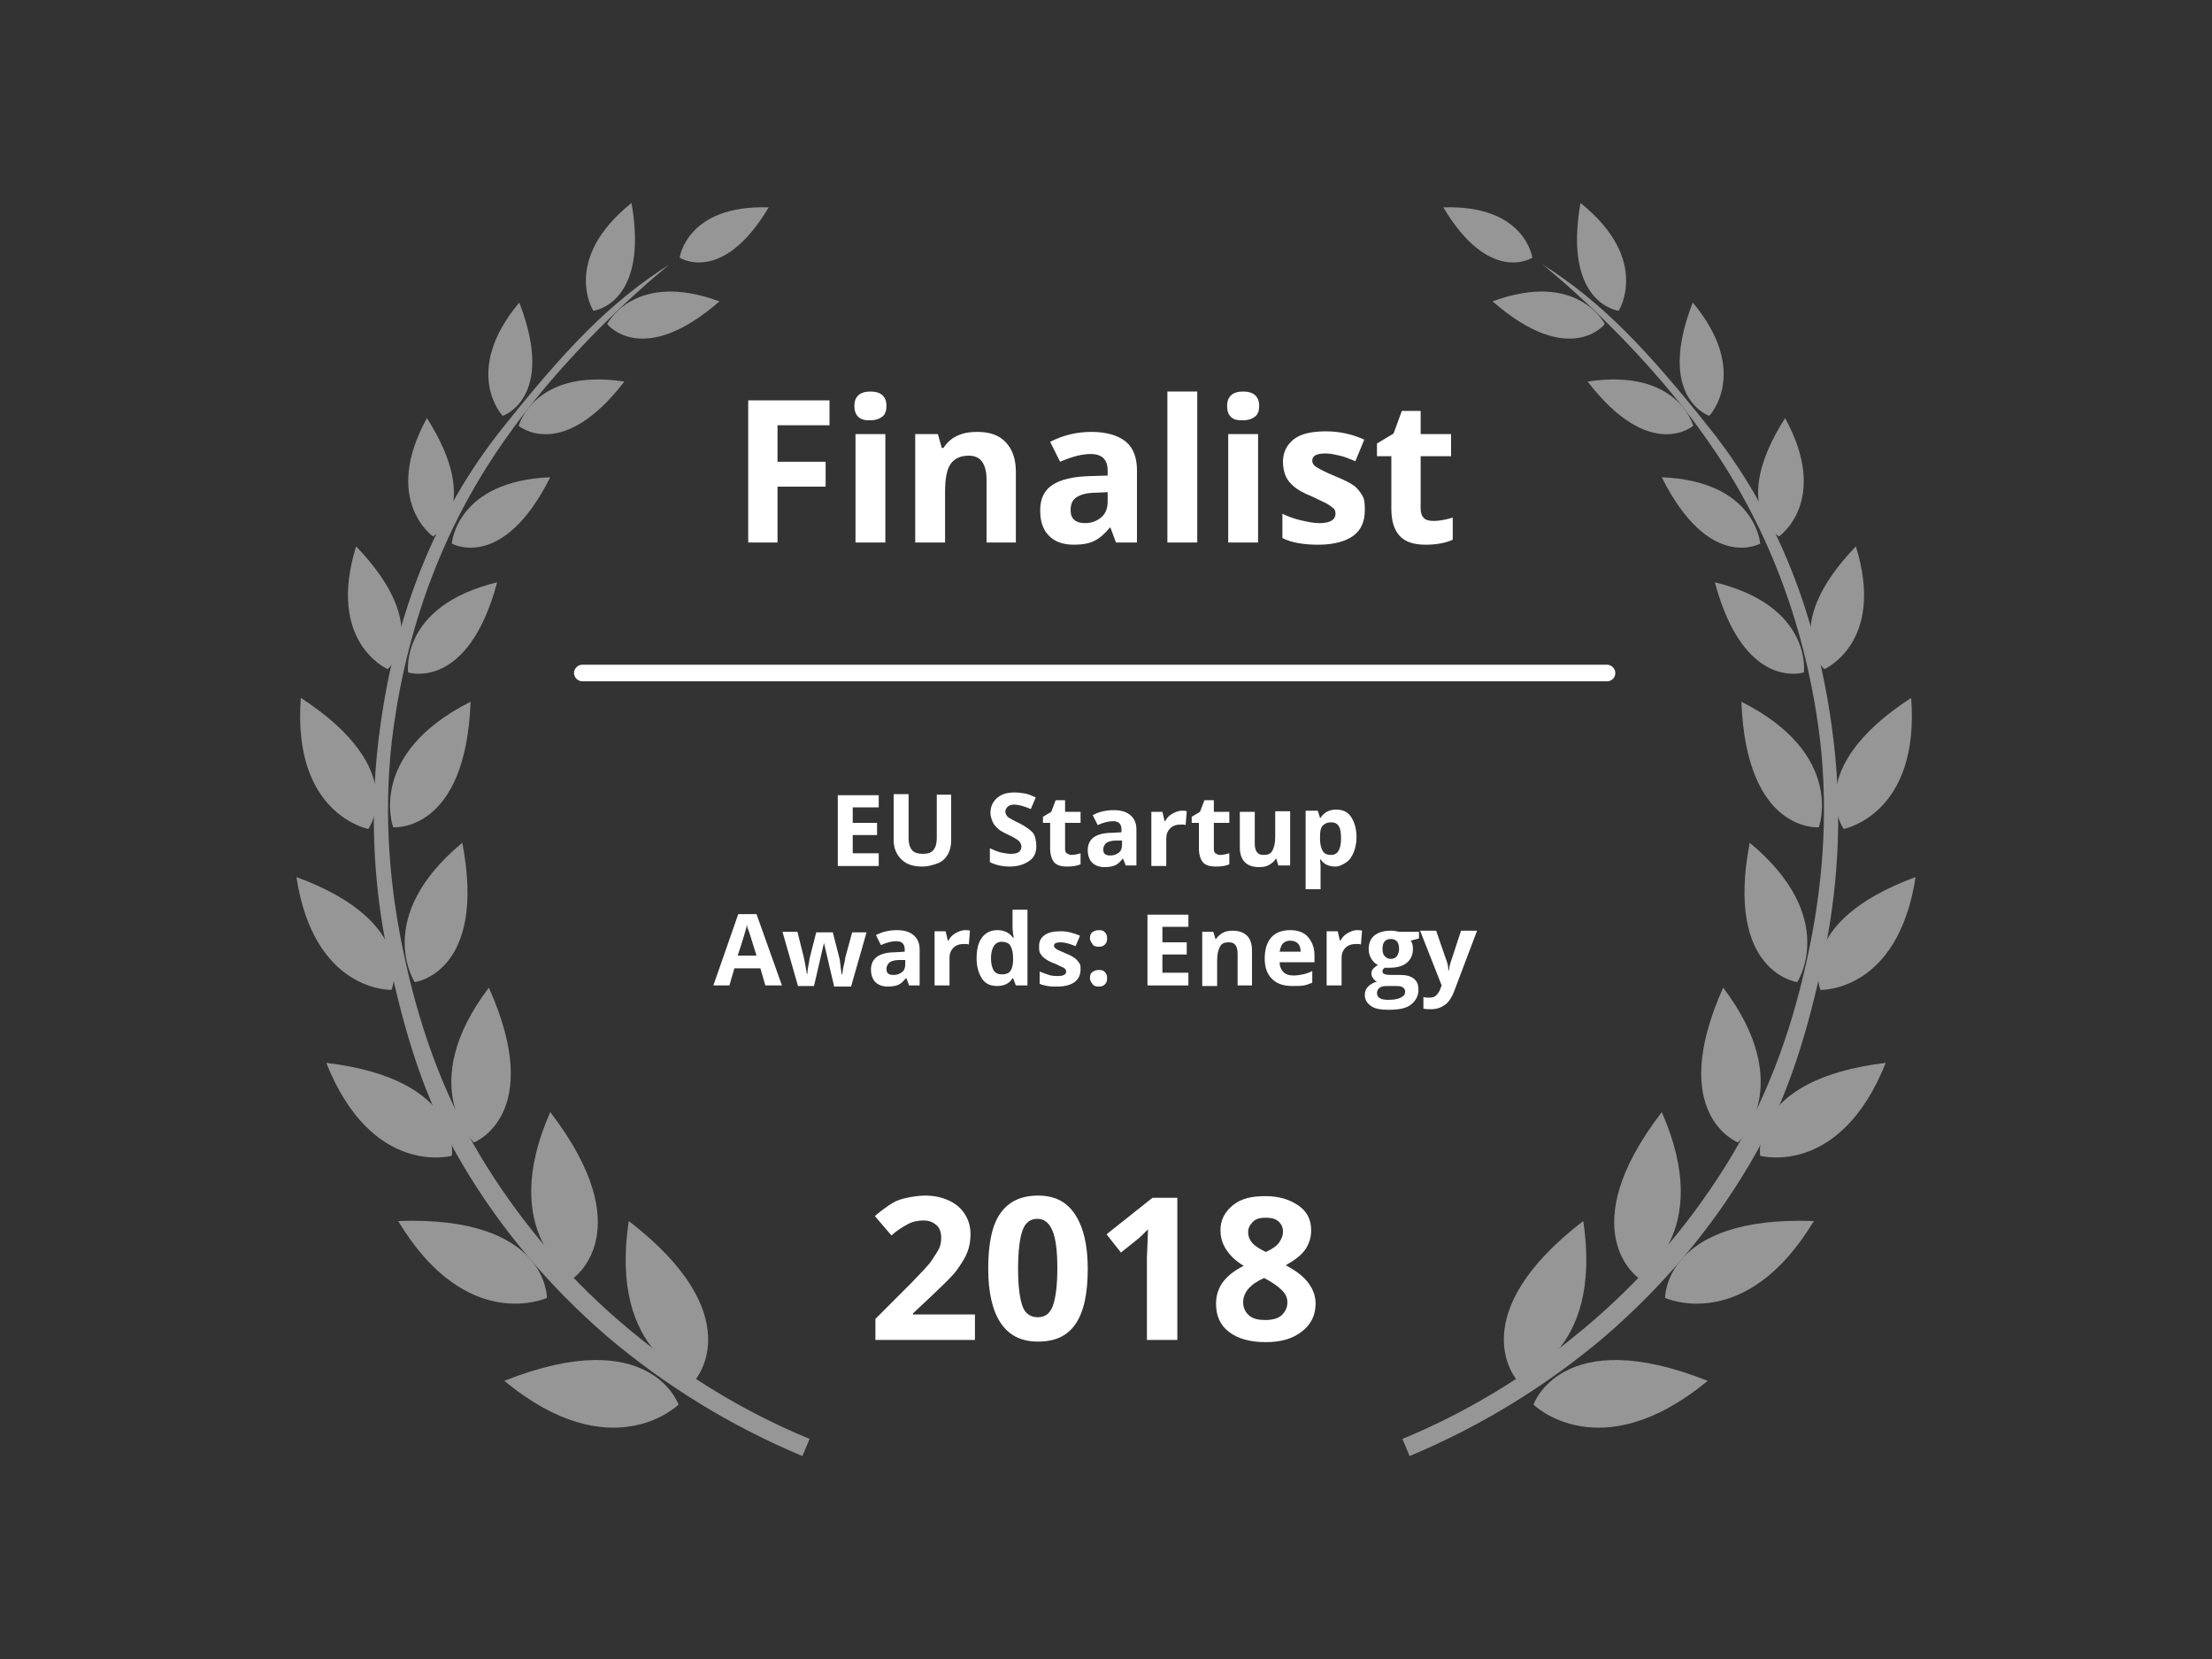 <?xml version="1.0" encoding="utf-8"?>
<!-- Generator: Adobe Illustrator 26.5.0, SVG Export Plug-In . SVG Version: 6.00 Build 0)  -->
<svg version="1.1" id="Black" xmlns="http://www.w3.org/2000/svg" xmlns:xlink="http://www.w3.org/1999/xlink" x="0px" y="0px"
	 viewBox="0 0 400 300" style="enable-background:new 0 0 400 300;" xml:space="preserve">
<rect x="0" y="0" width="400" height="300" fill="#333333" stroke="none"/>
<style type="text/css">
	.st0{fill:#FFFFFF;}
	.st1{fill:#969696;}
</style>
<g>
	<g>
		<path class="st0" d="M140.7,98.1h-5.4V72.4h14.7v4.5h-9.4v6.6h8.7V88h-8.7V98.1z"/>
	</g>
	<g>
		<path class="st0" d="M154.5,73.4c0-1.7,1-2.6,2.9-2.6s2.9,0.9,2.9,2.6c0,0.8-0.2,1.5-0.7,1.9s-1.2,0.7-2.2,0.7
			C155.5,76.1,154.5,75.2,154.5,73.4z M160.1,98.1h-5.4V78.5h5.4V98.1z"/>
	</g>
	<g>
		<path class="st0" d="M183.8,98.1h-5.4V86.7c0-1.4-0.3-2.5-0.8-3.2s-1.3-1.1-2.4-1.1c-1.5,0-2.6,0.5-3.3,1.5s-1,2.7-1,5v9.2h-5.4
			V78.5h4.1l0.7,2.5h0.3c0.6-0.9,1.4-1.7,2.5-2.2s2.2-0.7,3.6-0.7c2.3,0,4,0.6,5.2,1.9s1.8,3,1.8,5.4V98.1z"/>
	</g>
	<g>
		<path class="st0" d="M201.8,98.1l-1-2.7h-0.1c-0.9,1.1-1.8,1.9-2.8,2.4s-2.2,0.7-3.7,0.7c-1.9,0-3.4-0.5-4.5-1.6s-1.6-2.6-1.6-4.6
			c0-2.1,0.7-3.6,2.2-4.6s3.7-1.5,6.6-1.6l3.4-0.1v-0.9c0-2-1-3-3.1-3c-1.6,0-3.4,0.5-5.5,1.4l-1.8-3.6c2.3-1.2,4.8-1.8,7.5-1.8
			c2.6,0,4.7,0.6,6.1,1.7s2.1,2.9,2.1,5.2v13.1H201.8z M200.3,89l-2.1,0.1c-1.6,0-2.7,0.3-3.5,0.8s-1.1,1.3-1.1,2.4
			c0,1.5,0.9,2.3,2.6,2.3c1.2,0,2.2-0.4,3-1.1s1.1-1.7,1.1-2.8V89z"/>
	</g>
	<g>
		<path class="st0" d="M216.5,98.1h-5.4V70.8h5.4V98.1z"/>
	</g>
	<g>
		<path class="st0" d="M221.9,73.4c0-1.7,1-2.6,2.9-2.6s2.9,0.9,2.9,2.6c0,0.8-0.2,1.5-0.7,1.9s-1.2,0.7-2.2,0.7
			C222.8,76.1,221.9,75.2,221.9,73.4z M227.5,98.1h-5.4V78.5h5.4V98.1z"/>
	</g>
	<g>
		<path class="st0" d="M246.8,92.3c0,2-0.7,3.6-2.1,4.6s-3.5,1.6-6.3,1.6c-1.4,0-2.6-0.1-3.7-0.3s-2-0.5-2.8-0.9v-4.4
			c1,0.5,2.1,0.9,3.4,1.2s2.3,0.5,3.3,0.5c1.9,0,2.9-0.6,2.9-1.7c0-0.4-0.1-0.8-0.4-1s-0.7-0.6-1.3-0.9s-1.5-0.7-2.5-1.2
			c-1.5-0.6-2.6-1.2-3.3-1.8s-1.2-1.2-1.5-1.9s-0.5-1.6-0.5-2.6c0-1.7,0.7-3.1,2-4.1s3.3-1.4,5.8-1.4c2.4,0,4.7,0.5,6.9,1.5
			l-1.6,3.9c-1-0.4-1.9-0.8-2.8-1s-1.7-0.4-2.6-0.4c-1.6,0-2.4,0.4-2.4,1.3c0,0.5,0.3,0.9,0.8,1.2s1.6,0.9,3.3,1.6
			c1.5,0.6,2.7,1.2,3.4,1.7s1.2,1.2,1.6,1.9S246.8,91.3,246.8,92.3z"/>
	</g>
	<g>
		<path class="st0" d="M259.3,94.2c0.9,0,2.1-0.2,3.4-0.6v4c-1.3,0.6-3,0.9-4.9,0.9c-2.1,0-3.7-0.5-4.7-1.6s-1.5-2.7-1.5-4.9v-9.5
			H249v-2.3l3-1.8l1.5-4.1h3.4v4.2h5.5v4h-5.5V92c0,0.8,0.2,1.3,0.6,1.7S258.6,94.2,259.3,94.2z"/>
	</g>
</g>
<g>
	<g>
		<path class="st0" d="M176.3,242.3h-18v-3.8l6.5-6.5c1.9-2,3.2-3.3,3.7-4.1s1-1.5,1.3-2.1s0.4-1.3,0.4-2c0-1-0.3-1.8-0.9-2.3
			s-1.3-0.8-2.3-0.8c-1,0-2,0.2-2.9,0.7s-1.9,1.1-2.9,2l-3-3.5c1.3-1.1,2.3-1.8,3.1-2.3s1.7-0.8,2.7-1s2.1-0.4,3.3-0.4
			c1.6,0,3,0.3,4.3,0.9s2.2,1.4,2.9,2.5s1,2.3,1,3.6c0,1.2-0.2,2.3-0.6,3.3s-1.1,2.1-1.9,3.2s-2.4,2.6-4.6,4.7l-3.3,3.1v0.2h11.2
			V242.3z"/>
	</g>
	<g>
		<path class="st0" d="M196.7,229.4c0,4.5-0.7,7.8-2.2,10s-3.7,3.2-6.8,3.2c-3,0-5.2-1.1-6.7-3.3s-2.3-5.5-2.3-9.9
			c0-4.5,0.7-7.9,2.2-10s3.7-3.2,6.8-3.2c3,0,5.2,1.1,6.7,3.4S196.7,225.1,196.7,229.4z M184.1,229.4c0,3.2,0.3,5.4,0.8,6.8
			s1.5,2,2.8,2c1.3,0,2.2-0.7,2.7-2.1s0.8-3.6,0.8-6.8c0-3.2-0.3-5.4-0.9-6.8s-1.5-2.1-2.7-2.1c-1.3,0-2.2,0.7-2.7,2.1
			S184.1,226.3,184.1,229.4z"/>
	</g>
	<g>
		<path class="st0" d="M212.8,242.3h-5.4v-14.9l0.1-2.4l0.1-2.7c-0.9,0.9-1.5,1.5-1.9,1.8l-3,2.4l-2.6-3.3l8.3-6.6h4.5V242.3z"/>
	</g>
	<g>
		<path class="st0" d="M228.8,216.3c2.5,0,4.4,0.6,6,1.7s2.3,2.6,2.3,4.5c0,1.3-0.4,2.5-1.1,3.5s-1.9,1.9-3.5,2.8
			c1.9,1,3.3,2.1,4.1,3.2s1.3,2.3,1.3,3.7c0,2.1-0.8,3.8-2.5,5.1s-3.8,1.9-6.5,1.9c-2.8,0-5-0.6-6.6-1.8s-2.4-2.9-2.4-5.1
			c0-1.5,0.4-2.8,1.2-3.9s2-2.1,3.8-3c-1.5-0.9-2.5-1.9-3.2-3s-1-2.2-1-3.5c0-1.8,0.8-3.3,2.3-4.5S226.4,216.3,228.8,216.3z
			 M224.8,235.5c0,1,0.4,1.8,1.1,2.4s1.7,0.8,2.9,0.8c1.3,0,2.4-0.3,3-0.9s1-1.3,1-2.3c0-0.8-0.3-1.5-1-2.2s-1.7-1.4-3.2-2.2
			C226.1,232.2,224.8,233.7,224.8,235.5z M228.8,220.2c-0.9,0-1.7,0.2-2.2,0.7s-0.9,1.1-0.9,1.9c0,0.7,0.2,1.3,0.7,1.9
			s1.3,1.1,2.5,1.7c1.1-0.5,2-1.1,2.4-1.7s0.7-1.2,0.7-2c0-0.8-0.3-1.4-0.9-1.9S229.7,220.2,228.8,220.2z"/>
	</g>
</g>
<g>
	<g>
		<g>
			<path class="st1" d="M254.9,263.3l-1.3-3.1c12.6-5.2,24.1-12.4,34.4-21.3c10.1-8.7,18.6-18.9,25.4-30.3
				c6.8-11.5,11-23.7,13.7-36.7c2.8-13.3,3.6-27.1,1.7-40.6c-2.7-19-9.3-36.6-20.4-52.2c-12.7-18-29.5-31.3-29.5-31.3
				c10.8,6.8,19,15.5,30.3,29.7c12.3,15.4,19.3,34,22,53.6c2,14,1.5,28-1.4,41.8c-2.8,13.3-6.4,25.8-13.4,37.6
				c-6.9,11.7-15.7,22.1-26.1,31.1C279.7,250.6,267.8,257.9,254.9,263.3z"/>
		</g>
		<g>
			<path class="st1" d="M261,37.5c14.8-0.5,16.1,9.1,16.1,9.1S269.4,51.6,261,37.5z"/>
		</g>
		<g>
			<path class="st1" d="M285.8,36.7c12.8,10.3,6.9,19.5,6.9,19.5S282.6,55,285.8,36.7z"/>
		</g>
		<g>
			<path class="st1" d="M269.9,54.5c15.4-5.7,20.3,4.1,20.3,4.1S283.9,66.7,269.9,54.5z"/>
		</g>
		<g>
			<path class="st1" d="M306.1,54.7c10.5,12.6,3,20.5,3,20.5S299.4,72,306.1,54.7z"/>
		</g>
		<g>
			<path class="st1" d="M287.1,69c16.3-2.5,19.1,8,19.1,8S298.4,83.7,287.1,69z"/>
		</g>
		<g>
			<path class="st1" d="M322.8,75.6c8.2,15-1.1,21.4-1.1,21.4S312.5,91.8,322.8,75.6z"/>
		</g>
		<g>
			<path class="st1" d="M300.5,86.3c17,0.7,17.8,12,17.8,12S309.1,103.5,300.5,86.3z"/>
		</g>
		<g>
			<path class="st1" d="M335.6,98.8c5.4,17.4-5.7,22.2-5.7,22.2S321.4,113.6,335.6,98.8z"/>
		</g>
		<g>
			<path class="st1" d="M310.1,105.3c17.7,4.3,16.1,16.3,16.1,16.3S315.4,125.1,310.1,105.3z"/>
		</g>
		<g>
			<path class="st1" d="M345.6,126.2c1.6,21.1-12.2,23.7-12.2,23.7S325.6,139.2,345.6,126.2z"/>
		</g>
		<g>
			<path class="st1" d="M314.9,126.9c18.9,9.5,14,22.7,14,22.7S315.8,150.7,314.9,126.9z"/>
		</g>
		<g>
			<path class="st1" d="M346.4,158.6c-3.2,20.9-17.2,20.4-17.2,20.4S324.1,166.8,346.4,158.6z"/>
		</g>
		<g>
			<path class="st1" d="M316.4,152.4c16.3,13.5,8.6,25.2,8.6,25.2S311.9,175.9,316.4,152.4z"/>
		</g>
		<g>
			<path class="st1" d="M341,192.2c-8.3,20.8-22.7,16.8-22.7,16.8S316,195.2,341,192.2z"/>
		</g>
		<g>
			<path class="st1" d="M311.6,178.6c13.5,17.8,2.7,28,2.7,28S301.3,201.6,311.6,178.6z"/>
		</g>
		<g>
			<path class="st1" d="M328,220.8c-12.4,20.6-26.9,13.9-26.9,13.9S300.9,219.8,328,220.8z"/>
		</g>
		<g>
			<path class="st1" d="M300.5,201.1c9.7,22-4.2,30-4.2,30S284,222.6,300.5,201.1z"/>
		</g>
		<g>
			<path class="st1" d="M308.8,249.7c-19.5,16.1-31.5,4.3-31.5,4.3S282.4,239.2,308.8,249.7z"/>
		</g>
		<g>
			<path class="st1" d="M286.3,220.8c3.7,24.4-12.1,28.6-12.1,28.6S264.2,237.8,286.3,220.8z"/>
		</g>
	</g>
	<g>
		<g>
			<path class="st1" d="M145.1,263.3l1.3-3.1c-12.6-5.2-24.1-12.4-34.4-21.3c-10.1-8.7-18.6-18.9-25.4-30.3
				c-6.8-11.5-11-23.7-13.7-36.7c-2.8-13.3-3.6-27.1-1.7-40.6c2.7-19,9.3-36.6,20.4-52.2c12.7-18,29.5-31.3,29.5-31.3
				c-10.8,6.8-19,15.5-30.3,29.7c-12.3,15.4-19.3,34-22,53.6c-2,14-1.5,28,1.4,41.8c2.8,13.3,6.4,25.8,13.4,37.6
				c6.9,11.7,15.7,22.1,26.1,31.1C120.3,250.6,132.2,257.9,145.1,263.3z"/>
		</g>
		<g>
			<path class="st1" d="M139,37.5c-14.8-0.5-16.1,9.1-16.1,9.1S130.6,51.6,139,37.5z"/>
		</g>
		<g>
			<path class="st1" d="M114.2,36.7c-12.8,10.3-6.9,19.5-6.9,19.5S117.4,55,114.2,36.7z"/>
		</g>
		<g>
			<path class="st1" d="M130.1,54.5c-15.4-5.7-20.3,4.1-20.3,4.1S116.1,66.7,130.1,54.5z"/>
		</g>
		<g>
			<path class="st1" d="M93.9,54.7c-10.5,12.6-3,20.5-3,20.5S100.6,72,93.9,54.7z"/>
		</g>
		<g>
			<path class="st1" d="M112.9,69c-16.3-2.5-19.1,8-19.1,8S101.6,83.7,112.9,69z"/>
		</g>
		<g>
			<path class="st1" d="M77.2,75.6C69,90.5,78.3,97,78.3,97S87.5,91.8,77.2,75.6z"/>
		</g>
		<g>
			<path class="st1" d="M99.5,86.3c-17,0.7-17.8,12-17.8,12S90.9,103.5,99.5,86.3z"/>
		</g>
		<g>
			<path class="st1" d="M64.4,98.8C59,116.2,70.1,121,70.1,121S78.6,113.6,64.4,98.8z"/>
		</g>
		<g>
			<path class="st1" d="M89.9,105.3c-17.7,4.3-16.1,16.3-16.1,16.3S84.6,125.1,89.9,105.3z"/>
		</g>
		<g>
			<path class="st1" d="M54.4,126.2c-1.6,21.1,12.2,23.7,12.2,23.7S74.4,139.2,54.4,126.2z"/>
		</g>
		<g>
			<path class="st1" d="M85.1,126.9c-18.9,9.5-14,22.7-14,22.7S84.2,150.7,85.1,126.9z"/>
		</g>
		<g>
			<path class="st1" d="M53.6,158.6c3.2,20.9,17.2,20.4,17.2,20.4S75.9,166.8,53.6,158.6z"/>
		</g>
		<g>
			<path class="st1" d="M83.6,152.4c-16.3,13.5-8.6,25.2-8.6,25.2S88.1,175.9,83.6,152.4z"/>
		</g>
		<g>
			<path class="st1" d="M59,192.2c8.3,20.8,22.7,16.8,22.7,16.8S84,195.2,59,192.2z"/>
		</g>
		<g>
			<path class="st1" d="M88.4,178.6c-13.5,17.8-2.7,28-2.7,28S98.7,201.6,88.4,178.6z"/>
		</g>
		<g>
			<path class="st1" d="M72,220.8c12.4,20.6,26.9,13.9,26.9,13.9S99.1,219.8,72,220.8z"/>
		</g>
		<g>
			<path class="st1" d="M99.5,201.1c-9.7,22,4.2,30,4.2,30S116,222.6,99.5,201.1z"/>
		</g>
		<g>
			<path class="st1" d="M91.2,249.7c19.5,16.1,31.5,4.3,31.5,4.3S117.6,239.2,91.2,249.7z"/>
		</g>
		<g>
			<path class="st1" d="M113.7,220.8c-3.7,24.4,12.1,28.6,12.1,28.6S135.8,237.8,113.7,220.8z"/>
		</g>
	</g>
</g>
<g>
	<g>
		<path class="st0" d="M158.9,156.6h-7.4v-12.8h7.4v2.2h-4.7v2.8h4.4v2.2h-4.4v3.3h4.7V156.6z"/>
	</g>
	<g>
		<path class="st0" d="M172,143.7v8.3c0,0.9-0.2,1.8-0.6,2.5s-1,1.3-1.8,1.6s-1.8,0.6-2.8,0.6c-1.7,0-2.9-0.4-3.8-1.3
			s-1.4-2-1.4-3.5v-8.3h2.7v7.9c0,1,0.2,1.7,0.6,2.2s1.1,0.7,2,0.7c0.9,0,1.5-0.2,1.9-0.7s0.6-1.2,0.6-2.2v-7.8H172z"/>
	</g>
	<g>
		<path class="st0" d="M187.4,153c0,1.2-0.4,2.1-1.3,2.7s-2,1-3.5,1c-1.4,0-2.6-0.3-3.6-0.8v-2.5c0.9,0.4,1.6,0.7,2.2,0.8
			s1.1,0.2,1.6,0.2c0.6,0,1.1-0.1,1.4-0.3s0.5-0.6,0.5-1c0-0.3-0.1-0.5-0.2-0.7s-0.3-0.4-0.6-0.6s-0.8-0.5-1.7-0.9
			c-0.8-0.4-1.4-0.7-1.8-1.1s-0.7-0.7-0.9-1.2s-0.4-1-0.4-1.6c0-1.1,0.4-2,1.2-2.7s1.8-1,3.2-1c0.7,0,1.3,0.1,1.9,0.2
			s1.2,0.4,1.9,0.7l-0.9,2.1c-0.7-0.3-1.3-0.5-1.7-0.6s-0.9-0.2-1.3-0.2c-0.5,0-0.9,0.1-1.2,0.4s-0.4,0.6-0.4,0.9
			c0,0.2,0.1,0.4,0.2,0.6s0.3,0.4,0.5,0.5s0.8,0.5,1.7,0.9c1.2,0.6,2,1.2,2.5,1.7S187.4,152.2,187.4,153z"/>
	</g>
	<g>
		<path class="st0" d="M193.7,154.6c0.5,0,1-0.1,1.7-0.3v2c-0.7,0.3-1.5,0.4-2.5,0.4c-1.1,0-1.9-0.3-2.3-0.8s-0.7-1.4-0.7-2.4v-4.7
			h-1.3v-1.1l1.5-0.9l0.8-2.1h1.7v2.1h2.8v2h-2.8v4.7c0,0.4,0.1,0.7,0.3,0.8S193.4,154.6,193.7,154.6z"/>
	</g>
	<g>
		<path class="st0" d="M203.6,156.6l-0.5-1.3H203c-0.5,0.6-0.9,1-1.4,1.2s-1.1,0.3-1.9,0.3c-0.9,0-1.7-0.3-2.2-0.8s-0.8-1.3-0.8-2.3
			c0-1,0.4-1.8,1.1-2.3s1.8-0.8,3.3-0.8l1.7-0.1V150c0-1-0.5-1.5-1.5-1.5c-0.8,0-1.7,0.2-2.8,0.7l-0.9-1.8c1.1-0.6,2.4-0.9,3.8-0.9
			c1.3,0,2.3,0.3,3,0.9s1.1,1.4,1.1,2.6v6.5H203.6z M202.8,152l-1,0c-0.8,0-1.4,0.2-1.7,0.4s-0.6,0.7-0.6,1.2c0,0.8,0.4,1.1,1.3,1.1
			c0.6,0,1.1-0.2,1.5-0.5s0.6-0.8,0.6-1.4V152z"/>
	</g>
	<g>
		<path class="st0" d="M213.7,146.6c0.4,0,0.7,0,0.9,0.1l-0.2,2.5c-0.2-0.1-0.5-0.1-0.8-0.1c-0.9,0-1.5,0.2-2,0.7s-0.7,1.1-0.7,1.8
			v5h-2.7v-9.8h2l0.4,1.7h0.1c0.3-0.6,0.7-1,1.2-1.3S213.1,146.6,213.7,146.6z"/>
	</g>
	<g>
		<path class="st0" d="M220.6,154.6c0.5,0,1-0.1,1.7-0.3v2c-0.7,0.3-1.5,0.4-2.5,0.4c-1.1,0-1.9-0.3-2.3-0.8s-0.7-1.4-0.7-2.4v-4.7
			h-1.3v-1.1l1.5-0.9l0.8-2.1h1.7v2.1h2.8v2h-2.8v4.7c0,0.4,0.1,0.7,0.3,0.8S220.2,154.6,220.6,154.6z"/>
	</g>
	<g>
		<path class="st0" d="M231.2,156.6l-0.4-1.3h-0.1c-0.3,0.5-0.7,0.8-1.2,1.1s-1.1,0.4-1.8,0.4c-1.2,0-2-0.3-2.6-0.9
			s-0.9-1.5-0.9-2.7v-6.4h2.7v5.7c0,0.7,0.1,1.2,0.4,1.6s0.7,0.5,1.2,0.5c0.8,0,1.3-0.2,1.6-0.8s0.5-1.3,0.5-2.5v-4.6h2.7v9.8H231.2
			z"/>
	</g>
	<g>
		<path class="st0" d="M241.5,156.7c-1.2,0-2.1-0.4-2.7-1.3h-0.1c0.1,0.8,0.1,1.3,0.1,1.4v4h-2.7v-14.2h2.2l0.4,1.3h0.1
			c0.6-1,1.6-1.5,2.8-1.5c1.2,0,2.1,0.4,2.7,1.3s1,2.1,1,3.7c0,1-0.2,2-0.5,2.7s-0.7,1.4-1.3,1.8S242.2,156.7,241.5,156.7z
			 M240.7,148.7c-0.7,0-1.1,0.2-1.5,0.6s-0.5,1.1-0.5,2v0.3c0,1.1,0.2,1.8,0.5,2.3s0.8,0.7,1.5,0.7c1.2,0,1.8-1,1.8-3
			c0-1-0.1-1.7-0.4-2.2S241.3,148.7,240.7,148.7z"/>
	</g>
	<g>
		<path class="st0" d="M138.4,178.2l-0.9-3.1h-4.7l-0.9,3.1h-2.9l4.5-12.9h3.3l4.6,12.9H138.4z M136.8,172.8
			c-0.9-2.8-1.3-4.3-1.5-4.7s-0.2-0.7-0.2-0.9c-0.2,0.8-0.7,2.6-1.7,5.6H136.8z"/>
	</g>
	<g>
		<path class="st0" d="M150.8,178.2l-0.8-3.4l-1-4.3H149l-1.8,7.8h-2.9l-2.8-9.8h2.7l1.1,4.4c0.2,0.8,0.4,1.9,0.6,3.2h0.1
			c0-0.4,0.1-1.2,0.3-2.1l0.1-0.7l1.2-4.7h3l1.2,4.7c0,0.1,0.1,0.3,0.1,0.6s0.1,0.5,0.1,0.8s0.1,0.6,0.1,0.8s0.1,0.5,0.1,0.7h0.1
			c0.1-0.4,0.1-1,0.3-1.7s0.2-1.2,0.3-1.5l1.2-4.4h2.6l-2.8,9.8H150.8z"/>
	</g>
	<g>
		<path class="st0" d="M164.4,178.2l-0.5-1.3h-0.1c-0.5,0.6-0.9,1-1.4,1.2s-1.1,0.3-1.9,0.3c-0.9,0-1.7-0.3-2.2-0.8
			s-0.8-1.3-0.8-2.3c0-1,0.4-1.8,1.1-2.3s1.8-0.8,3.3-0.8l1.7-0.1v-0.4c0-1-0.5-1.5-1.5-1.5c-0.8,0-1.7,0.2-2.8,0.7l-0.9-1.8
			c1.1-0.6,2.4-0.9,3.8-0.9c1.3,0,2.3,0.3,3,0.9s1.1,1.4,1.1,2.6v6.5H164.4z M163.6,173.6l-1,0c-0.8,0-1.4,0.2-1.7,0.4
			s-0.6,0.7-0.6,1.2c0,0.8,0.4,1.1,1.3,1.1c0.6,0,1.1-0.2,1.5-0.5s0.6-0.8,0.6-1.4V173.6z"/>
	</g>
	<g>
		<path class="st0" d="M174.5,168.2c0.4,0,0.7,0,0.9,0.1l-0.2,2.5c-0.2-0.1-0.5-0.1-0.8-0.1c-0.9,0-1.5,0.2-2,0.7s-0.7,1.1-0.7,1.8
			v5H169v-9.8h2l0.4,1.7h0.1c0.3-0.6,0.7-1,1.2-1.3S173.9,168.2,174.5,168.2z"/>
	</g>
	<g>
		<path class="st0" d="M180.3,178.3c-1.2,0-2.1-0.4-2.7-1.3s-1-2.1-1-3.7c0-1.6,0.3-2.9,1-3.8s1.6-1.3,2.8-1.3
			c1.2,0,2.2,0.5,2.8,1.4h0.1c-0.1-0.7-0.2-1.4-0.2-2v-3.1h2.7v13.7h-2.1l-0.5-1.3h-0.1C182.5,177.9,181.5,178.3,180.3,178.3z
			 M181.2,176.2c0.7,0,1.2-0.2,1.5-0.6s0.5-1.1,0.5-2v-0.3c0-1.1-0.2-1.8-0.5-2.3s-0.9-0.7-1.6-0.7c-0.6,0-1.1,0.3-1.4,0.8
			s-0.5,1.2-0.5,2.2s0.2,1.7,0.5,2.2S180.6,176.2,181.2,176.2z"/>
	</g>
	<g>
		<path class="st0" d="M195.4,175.3c0,1-0.4,1.8-1.1,2.3s-1.7,0.8-3.1,0.8c-0.7,0-1.3,0-1.8-0.1s-1-0.2-1.4-0.4v-2.2
			c0.5,0.2,1.1,0.4,1.7,0.6s1.2,0.2,1.6,0.2c1,0,1.5-0.3,1.5-0.8c0-0.2-0.1-0.4-0.2-0.5s-0.4-0.3-0.7-0.4s-0.7-0.4-1.3-0.6
			c-0.8-0.3-1.3-0.6-1.7-0.9s-0.6-0.6-0.8-0.9s-0.2-0.8-0.2-1.3c0-0.9,0.3-1.5,1-2s1.6-0.7,2.9-0.7c1.2,0,2.3,0.3,3.5,0.8l-0.8,1.9
			c-0.5-0.2-1-0.4-1.4-0.5s-0.9-0.2-1.3-0.2c-0.8,0-1.2,0.2-1.2,0.6c0,0.2,0.1,0.4,0.4,0.6s0.8,0.4,1.7,0.8c0.8,0.3,1.3,0.6,1.7,0.9
			s0.6,0.6,0.8,0.9S195.4,174.8,195.4,175.3z"/>
	</g>
	<g>
		<path class="st0" d="M197.1,169.7c0-0.5,0.1-0.9,0.4-1.1s0.6-0.4,1.2-0.4c0.5,0,0.9,0.1,1.1,0.4c0.3,0.3,0.4,0.6,0.4,1.1
			c0,0.5-0.1,0.8-0.4,1.1c-0.3,0.3-0.6,0.4-1.1,0.4c-0.5,0-0.9-0.1-1.1-0.4S197.1,170.1,197.1,169.7z M197.1,176.9
			c0-0.5,0.1-0.9,0.4-1.1s0.6-0.4,1.2-0.4c0.5,0,0.9,0.1,1.1,0.4c0.3,0.3,0.4,0.6,0.4,1.1c0,0.5-0.1,0.8-0.4,1.1s-0.6,0.4-1.1,0.4
			c-0.5,0-0.9-0.1-1.1-0.4S197.1,177.4,197.1,176.9z"/>
	</g>
	<g>
		<path class="st0" d="M214.9,178.2h-7.4v-12.8h7.4v2.2h-4.7v2.8h4.4v2.2h-4.4v3.3h4.7V178.2z"/>
	</g>
	<g>
		<path class="st0" d="M226.5,178.2h-2.7v-5.7c0-0.7-0.1-1.2-0.4-1.6s-0.7-0.5-1.2-0.5c-0.8,0-1.3,0.2-1.6,0.8s-0.5,1.3-0.5,2.5v4.6
			h-2.7v-9.8h2l0.4,1.3h0.1c0.3-0.5,0.7-0.8,1.2-1.1s1.1-0.4,1.8-0.4c1.1,0,2,0.3,2.6,0.9s0.9,1.5,0.9,2.7V178.2z"/>
	</g>
	<g>
		<path class="st0" d="M233.7,178.3c-1.6,0-2.8-0.4-3.7-1.3s-1.3-2.1-1.3-3.7c0-1.6,0.4-2.9,1.2-3.8s2-1.3,3.4-1.3
			c1.4,0,2.5,0.4,3.2,1.2s1.2,1.9,1.2,3.3v1.3h-6.3c0,0.8,0.3,1.4,0.7,1.8s1,0.6,1.8,0.6c0.6,0,1.2-0.1,1.7-0.2s1.1-0.3,1.7-0.6v2.1
			c-0.5,0.2-1,0.4-1.5,0.5S234.4,178.3,233.7,178.3z M233.3,170.1c-0.6,0-1,0.2-1.3,0.5s-0.5,0.9-0.6,1.5h3.8c0-0.7-0.2-1.2-0.5-1.5
			S233.9,170.1,233.3,170.1z"/>
	</g>
	<g>
		<path class="st0" d="M245.4,168.2c0.4,0,0.7,0,0.9,0.1l-0.2,2.5c-0.2-0.1-0.5-0.1-0.8-0.1c-0.9,0-1.5,0.2-2,0.7s-0.7,1.1-0.7,1.8
			v5h-2.7v-9.8h2l0.4,1.7h0.1c0.3-0.6,0.7-1,1.2-1.3S244.7,168.2,245.4,168.2z"/>
	</g>
	<g>
		<path class="st0" d="M256.6,168.3v1.4l-1.5,0.4c0.3,0.4,0.4,0.9,0.4,1.5c0,1.1-0.4,1.9-1.1,2.5s-1.8,0.9-3.1,0.9l-0.5,0l-0.4,0
			c-0.3,0.2-0.4,0.4-0.4,0.7c0,0.4,0.5,0.6,1.5,0.6h1.7c1.1,0,1.9,0.2,2.5,0.7s0.8,1.1,0.8,2c0,1.1-0.5,2-1.4,2.7s-2.3,0.9-4.1,0.9
			c-1.4,0-2.4-0.2-3.1-0.7s-1.1-1.1-1.1-2c0-0.6,0.2-1.1,0.6-1.5s0.9-0.7,1.6-0.9c-0.3-0.1-0.5-0.3-0.7-0.6s-0.3-0.5-0.3-0.8
			c0-0.4,0.1-0.7,0.3-0.9s0.5-0.5,0.9-0.7c-0.5-0.2-0.9-0.6-1.2-1.1s-0.5-1.1-0.5-1.7c0-1.1,0.3-1.9,1-2.5s1.7-0.9,3-0.9
			c0.3,0,0.6,0,1,0.1s0.6,0.1,0.7,0.1H256.6z M249,179.6c0,0.4,0.2,0.7,0.5,0.9s0.9,0.3,1.5,0.3c1,0,1.7-0.1,2.3-0.4
			s0.8-0.6,0.8-1.1c0-0.4-0.2-0.6-0.5-0.8s-0.8-0.2-1.5-0.2h-1.4c-0.5,0-0.9,0.1-1.2,0.3S249,179.2,249,179.6z M250,171.6
			c0,0.5,0.1,1,0.4,1.3s0.6,0.5,1.1,0.5c0.5,0,0.9-0.2,1.1-0.5s0.4-0.7,0.4-1.3c0-1.2-0.5-1.8-1.5-1.8
			C250.5,169.8,250,170.4,250,171.6z"/>
	</g>
	<g>
		<path class="st0" d="M256.8,168.3h2.9l1.9,5.5c0.2,0.5,0.3,1,0.3,1.7h0.1c0.1-0.6,0.2-1.2,0.4-1.7l1.8-5.5h2.9l-4.2,11.1
			c-0.4,1-0.9,1.8-1.6,2.3s-1.5,0.8-2.5,0.8c-0.5,0-0.9,0-1.4-0.1v-2.1c0.3,0.1,0.7,0.1,1.1,0.1c0.5,0,0.9-0.1,1.2-0.4
			s0.6-0.7,0.8-1.3l0.2-0.5L256.8,168.3z"/>
	</g>
</g>
<g>
	<path class="st0" d="M290.6,123.2H105.3c-0.8,0-1.5-0.7-1.5-1.5s0.7-1.5,1.5-1.5h185.3c0.8,0,1.5,0.7,1.5,1.5
		S291.5,123.2,290.6,123.2z"/>
</g>
</svg>
